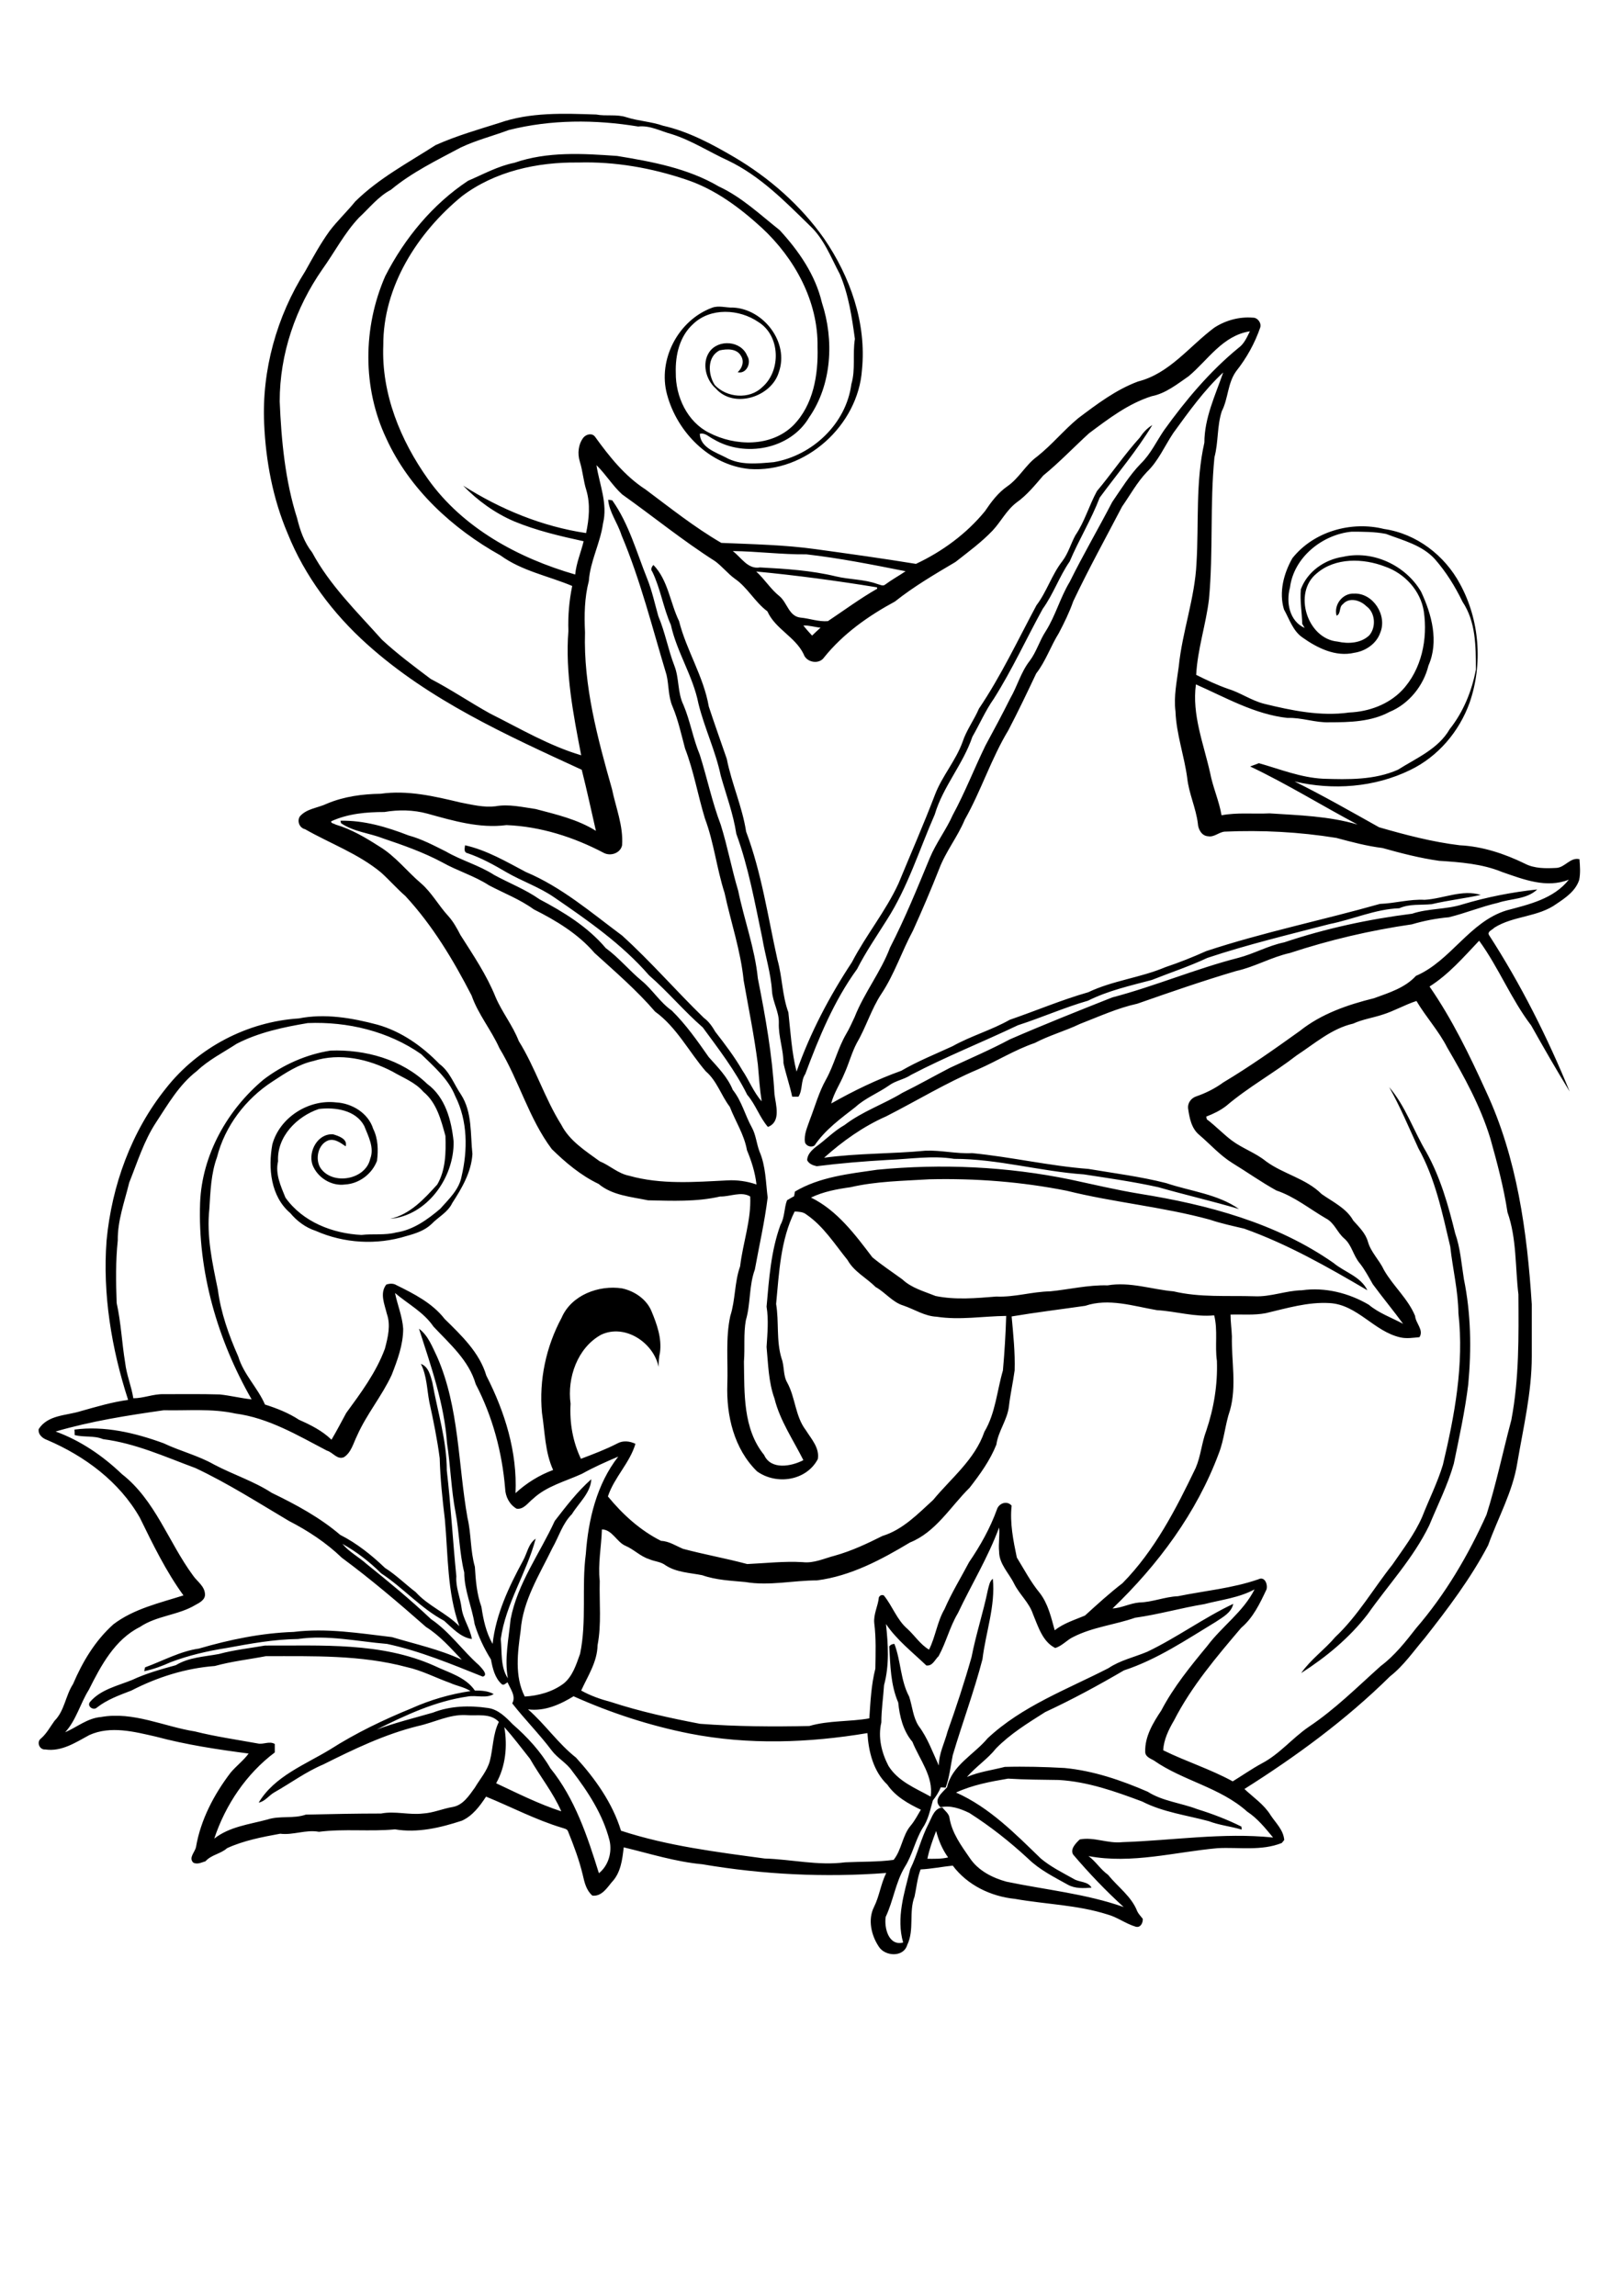 <?xml version="1.0" encoding="utf-8"?>
<!-- Generator: Adobe Illustrator 21.0.2, SVG Export Plug-In . SVG Version: 6.00 Build 0)  -->
<svg version="1.2" baseProfile="tiny" id="Layer_1" xmlns="http://www.w3.org/2000/svg" xmlns:xlink="http://www.w3.org/1999/xlink"
	 x="0px" y="0px" viewBox="0 0 595 842" overflow="scroll" xml:space="preserve">
<g>
	<path d="M420.8,605.8c10.9-5.2,20.8-12.5,31.6-17.6c-0.7,3.3-3.9,4.9-6.4,6.6c-10.9,6.6-21.5,13.8-33.7,17.8
		c-9.4,5.5-19,10.7-28.9,15.3c-6.3,4-12.7,7.9-18,13.3c-3.1,3.9-7.4,6.7-10.7,10.5c4.4-1.9,9.2-2.5,13.9-3.7
		c7.3-0.2,14.6,0,21.9,0.4c10.6,1,20.8,4.5,30.5,8.7c5.5,3.5,12.2,4.1,18.2,6.4c5.5,1.7,11,3.8,16.2,6.4c0,0.3,0.1,0.8,0.1,1.1
		c-4-1.2-8.2-1.6-12.1-3.1c-8.2-2.2-16.8-3.3-24.4-7.2c-9.9-3.7-20-7.3-30.6-7.9c-6.2-0.1-12.4-0.1-18.6-0.5
		c-6.5,1.1-13,2.3-19.1,5.1c12.2,5.4,21.7,15.1,31.1,24.2c3.7,3.1,8,5.2,12.1,7.5c2.1,1.3,5.2,0.8,6.5,3.2c-2.9,0.2-6,0.4-8.7-1.1
		c-5-2.8-10.3-5.4-14.5-9.5c-6.7-6.2-13.9-11.9-21.6-16.8c-3.3-1.6-6.9-2.9-10.6-2.1c-2.9-2.7,0.6-5.3,2.4-7.3
		c1.8-8.1,9.9-12,14.9-18c12.6-11.8,29.1-17.9,44.3-25.7C410.9,608.9,416,607.8,420.8,605.8 M154.4,500.2c2.8,1,3.5,4.3,4.2,6.8
		c1.9,10.7,5.3,21.3,5.3,32.3c1.5,12.9,2.2,25.9,3.5,38.8c-0.3,4,1.4,7.6,1.9,11.5c0.5,4.1,3.1,7.4,3.8,11.5
		c-4.2-0.6-7.1-4-10.2-6.7c-8.6-4.6-15-12.1-23.1-17.4c-4.2-4.2-9-7.9-14.2-10.8c2.5,3,6,4.8,8.9,7.4c8.1,6.5,16.1,13.1,23.6,20.2
		c6.8,4.6,11.5,11.5,17.6,16.9c0.9,1,3.6,3.6,1.4,4.2c-11.5-4.6-23-9.4-35.1-12c-10.9-0.9-21.8-3.4-32.7-1.8
		c-8.8,0.1-17.5,1.7-26.2,3.3c-7,1.1-13.9,2.7-20.5,5.2c-3.1,1.4-6.3,2.6-9.7,3.3c0.1-0.3,0.2-1,0.3-1.4c6.6-2.4,12.8-5.9,19.8-6.9
		c11.3-3.3,22.9-5.7,34.7-6.1c12.1-1.5,24.2,0.5,36.1,1.9c8.6,2.6,17.5,4.5,25.6,8.3c-4.1-4.3-8-8.8-13.1-12
		c-10-8.8-20.2-17.5-30.9-25.4c-5.7-5.5-12.4-9.9-19.4-13.5c-11.3-6.7-22.4-13.8-34.3-19.4c-11.1-4.1-22-9.1-33.9-10.6
		c-3.3-1.4-7-0.6-10.4-1.5c0-0.5,0-1.5-0.1-2c11-1.5,22.3,1.2,32.7,5c6.1,2.9,12.7,4.5,18.5,7.8c7,3.7,14.6,6.1,21.2,10.4
		c8.9,4.3,17.6,9,25.1,15.4c6.1,3.1,11.5,7.4,16.4,12.1c4.1,2.6,7.5,6,11.3,8.9c4.6,5.1,11.2,7.6,16,12.5c-4.5-12.5-4.1-26-5.3-39.1
		c-0.9-7.5-1.7-15-1.9-22.5c-0.9-6.9-2.3-13.8-3.8-20.6C156.6,509.5,156.6,504.6,154.4,500.2 M509.6,398.7c6,7,8.9,15.9,13.6,23.8
		c5.2,9.3,8.1,19.6,10.6,29.8c1.9,5.4,2.3,11.2,3.2,16.8c2.6,12.7,2.8,25.7,1.6,38.6c-1.2,9.8-3.3,19.4-5.3,29.1
		c-2.2,7.8-5.9,15.1-9,22.6c-5.8,12-15,21.8-22.6,32.6c-6.7,8.7-15.2,15.7-24.4,21.6c3.5-5,8.6-8.6,12.5-13.2
		c8.3-7.8,14-17.8,21-26.6c3.9-5.7,8.1-11.1,10.9-17.5c2.5-6.4,5.6-12.5,7.6-19.1c4.3-18.1,7.8-36.8,5.7-55.5
		c-0.1-8.3-2.1-16.3-3-24.5c-2.9-12.3-5.5-25-11.7-36.1C516.9,413.7,513.7,406,509.6,398.7 M536.4,331.7c9-2.7,18.2-4.5,27.5-5.5
		c-3.9,3.7-9.7,3.3-14.4,4.9c-6.1,1.4-11.9,3.8-18,5.3c-4.6,0.4-9.2,1.3-13.6,2.6c-15.2,2.2-30.1,5.7-44.7,10.5
		c-6.8,1.5-12.9,5.1-19.7,6.6c-12.2,3.6-24.3,7.8-36.3,12c-7.3,1.6-14,4.7-21,7.4c-5.4,2.6-11.3,4.2-16.6,7
		c-7.3,2.5-13.8,6.6-20.9,9.7c-11.6,4.9-22.4,11.5-33.6,17.2c-8.4,3.7-16,9.1-22.8,15.2c12.4-1.7,24.9-1.4,37.3-2.6
		c5.7-0.2,11.3,1.2,17,0.9c14.3,1.4,28.4,4.7,42.7,5.8c9.5,1.6,19.1,2.8,28.5,5.2c8.9,3,18.9,4,26.7,9.5c-9.8-2.9-19.8-5.2-29.6-8
		c-9-2-18.2-3.3-27.3-4.7c-16-1.1-31.6-5.7-47.6-5.7c-8.1-1.3-16.3,0.1-24.4,0.4c-8.7,0.5-17.3,1.2-26,2.3c-1.4-0.3-2.9-0.9-3.5-2.2
		c0-2.1,1.7-3.7,3.2-4.9c3.6-2.6,6.6-5.8,10.5-8c6.5-5,14.3-7.6,21.2-11.8c5.9-2.9,11.7-6.2,17.5-9.2c7.3-3.4,14.8-6.6,21.9-10.4
		c12.4-5.4,25-10.4,37.6-15.4c15.6-4.1,30.6-10.5,46.2-14.5c5.8-1.5,11-4.5,16.9-5.7c15.2-5.1,31-8.5,46.9-10.5
		C524,333.1,530.4,333.6,536.4,331.7 M223.1,183.3c0.4,0,1.1,0.1,1.5,0.2c6.1,8.6,8.9,19,12.8,28.7c1.8,4.5,2.8,9.2,4.1,13.8
		c2.5,5.9,3.6,12.3,5.9,18.2c1.8,4.6,1.1,9.8,3.3,14.3c2.5,5.9,3.5,12.3,6,18.3c2.7,8.5,4.5,17.3,7.7,25.7c2.5,8,4,16.2,6.4,24.2
		c2.2,10.7,6.1,21.1,7.2,32.1c2.8,14.1,5.3,28.2,6.1,42.5c0.5,4,2.5,10.1-2.4,12c-3.1-3.6-4.5-8.2-7.6-11.8
		c-4.4-8.9-10.5-16.8-16.3-24.7c-6.9-6-12.8-13.1-19.7-19.1c-9.9-11.4-22.4-20.1-34.8-28.6c-5.5-3.8-11.8-5.9-17.5-9.2
		c-4.6-2.7-9.3-5.3-14.3-7c-1.5-0.3-1-1.9-0.9-2.9c8,1.8,15.1,6,22.3,9.8c13.1,5.5,24,14.9,35.3,23.3c10.5,9.5,19.8,20.3,30,30.2
		c1.8,1.3,3.1,3.2,4.2,5.1c3.5,4.5,7,9.1,9.9,14.1c2.5,3.7,4.1,8,7.1,11.4c-0.7-4.5-1-9.1-1.4-13.6c-1.3-10.3-3.4-20.5-5.2-30.7
		c-1.1-11-4.7-21.4-7-32.1c-2.9-9-3.9-18.5-7.2-27.3c-2.6-8.5-4.1-17.4-7.3-25.7c-1.4-5.2-2.5-10.4-4.6-15.4
		c-1.6-3.7-1.3-7.8-2.2-11.6c-5.2-17.2-9.5-34.6-16.5-51.2C226.5,191.6,223.5,187.9,223.1,183.3 M418.1,160.5
		c1.2-1.8,2.7-3.5,4.6-4.6c-5.7,9.4-12.8,17.8-19.3,26.6c-3.1,8.1-7.6,15.4-11,23.4c-3.8,5.5-6,12-9.9,17.4
		c-6,10.9-11.2,22.3-17.9,32.9c-3.1,4.4-5.2,9.3-7.9,14c-3.4,10.1-10.8,18.3-13.8,28.5c-5.7,13-9.9,26.7-17.6,38.7
		c-3.7,5.9-7.7,11.7-10.9,18c-8.5,11.7-14,25.1-19,38.5c-1.7,2.5-0.9,5.8-2.5,8.3c-0.8,0-1.6,0-2.3,0c-0.9-4.2-2.3-8.2-3.2-12.3
		c0-5-1.9-9.8-1.7-14.8c0.1-4-2.2-7.5-2.5-11.5c-0.4-6.7-2.5-13.1-3.6-19.7c-2.7-12.8-5-25.8-9.5-38.1c-1.1-7.3-3.7-14.2-5.7-21.3
		c-1.9-9.1-6-17.5-8.2-26.5c-2-10.1-7.9-18.8-10.1-28.8c-2.8-6.3-3.8-13.3-6.8-19.5c-0.7-0.8-0.3-1.8,0.4-2.5
		c5.4,5.6,6.1,13.8,9.4,20.6c2.7,10.7,9,20.3,10.9,31.3c2.1,6.4,4.4,12.8,6.6,19.2c1.8,9.1,5.7,17.6,7.1,26.7
		c5.7,15.2,8,31.3,11.5,47c1.8,6.4,1.7,13,4,19.3c0.8,7.2,1.2,14.6,3,21.7c5-14.2,12-27.5,20.3-40.1c5.2-10,12.4-18.7,17.1-28.9
		c4.5-10.9,9.2-21.6,13.4-32.6c2.6-6.8,7.6-12.4,10.1-19.3c1.4-4.3,4.2-8,6-12.2c8.1-12,14.3-25.2,21.1-37.9
		c3.8-5,5.6-11.2,9.5-16.2c2.2-2.9,3.1-6.4,4.8-9.5c3.4-5,5-10.9,7.9-16.2C407.7,173.8,412.4,166.8,418.1,160.5 M340.2,681.7
		c2.5,0,5.1,0.1,7.6-0.5c-2.1-2.9-3.5-6.2-4.4-9.7C342.1,674.9,340.9,678.2,340.2,681.7 M185,633.4c1.2,6.9,0.5,14.4-3,20.6
		c7.9,3.7,15.6,7.6,23.9,10.3c-3-6.9-7.8-12.8-11.5-19.3C191.3,641.1,188.3,637.1,185,633.4 M193.7,626.9c6.3,5.5,11,12.5,17.6,17.7
		c7.1,7.8,13.4,16.7,16.5,26.8c17.1,5.6,35,7.8,52.7,10.2c9.9,0.3,19.6,2.7,29.5,1.4c5.9-0.3,11.9-0.1,17.8-0.9
		c3-3.7,3.2-9,6.3-12.6c1.5-1.8,2.5-3.8,3.7-5.8c-4.6-2.2-9.3-4.8-12.3-9.2c-5.1-4.8-6.9-12.1-7.3-18.9c-21.5,3.6-43.6,4.4-65.1,0.2
		c-14.7-2.9-29.1-7.6-42.7-13.7C205.5,625.1,199.8,627.7,193.7,626.9 M351.4,591.6c-3,5-4.3,10.7-7.1,15.8c-1.4,1.3-2.2,3.7-4.5,3.4
		c-5.1-4.9-10.8-9.3-14.8-15.2c0.8,7.4,1.3,15.1-0.7,22.4c-0.3,4.6-1,9.1-1,13.7c-1.3,5.4,0.1,11.1,2.6,15.9
		c3.5,5.7,9.9,8.2,15.5,11.3c1.1-7.4-4.1-13.6-6.7-20.1c-3.4-4-4.7-9.3-5.2-14.4c-2.8-6.5-2.9-13.6-3.3-20.6
		c0.5-0.6,1.1-0.9,1.9-0.9c2.4,6.3,2.2,13.3,5.4,19.3c1.2,3.6,1.4,7.6,3.5,10.8c3.3,4.4,5.1,9.6,7.4,14.5c0-4.4,2.1-8.3,3.2-12.5
		c3.2-9,6.2-18.1,8.8-27.3c1.6-8.3,4.3-16.4,6-24.7c0.4-1.4,0.6-3.1,1.8-4c1,10-2.6,19.6-3.8,29.5c-3.1,11.9-7.4,23.4-10.9,35.2
		c-0.8,3.9-1.2,8.1-2.6,11.9c-0.5,0-1.4-0.1-1.8-0.1c-0.7,1.7-1.7,3.3-2.9,4.8c-1,3.5-1.7,7.2-3.8,10.2c-2.7,4.5-3.7,9.8-6.5,14.2
		c-3.4,5.7-4.2,12.4-7,18.3c-0.6,3.9,1,10.8,6.4,9.4c-2.6-9,0.4-18.1,2.6-26.9c2.7-5.5,4-11.5,6.9-17c1.1-2.2,2-5.4,4.9-5.6
		c0.9,1.2,2.4,2.2,2.6,3.8c0.9,5.6,4.4,10.3,7.5,14.8c3.1,4.6,8.3,7.2,13.4,8.6c14.4,3,29.1,4.4,43,9.3c-6.6-6-12.7-12.4-18.5-19.2
		c-1.3-2,1-4.3,2.4-5.6c5.2-1,10.3,1.6,15.6,1c18.4-0.6,36.9-3.6,55.3-1.7c-2.9-3.5-5.7-7-9.5-9.5c-9.9-8.9-23.6-11.3-34.3-18.8
		c-1.3-0.7-3.1-1.4-3.1-3.1c-0.2-5.6,2.9-10.7,5.9-15.2c4.5-8.6,10.7-16.2,16.9-23.7c5.4-7.2,13.2-12.5,17.3-20.7
		c-5.7,3.1-12.2,3.8-18.4,5.4c-8.5,1.4-16.8,3.8-25.4,5c-7.5,2.6-15.5,3.4-22.6,7c-2.4,1.1-4.1,3.3-6.7,4.1c-4.7-2.3-6.3-8-8.2-12.5
		c-1.4-4.2-4.9-7.1-6.9-11.1c-1.9-3.9-5.5-7.2-5.5-11.8c-0.3-2.9,0.3-5.9,0-8.8C362.4,571.3,356.3,581.2,351.4,591.6 M398.1,478.9
		c-9,1.3-18.1,2.4-27,3.9c0.6,6.6,1.3,13.2,1.1,19.8c-0.6,4.4-1.6,8.8-2.1,13.2c-0.6,5-3.9,9-4.6,14c-2.3,5.8-6,10.9-9.8,15.8
		c-7,6.9-12.4,16.3-21.9,20.1c-10.5,6.3-21.7,12.3-34.1,13.9c-8.8,0-17.5,2.1-26.3,0.6c-5.3-0.5-10.7-0.7-15.8-2.5
		c-4.5-0.9-9.4-1-13.4-3.6c-1.8-1.4-4.1-1.4-6.1-2.3c-3.2-1-5.6-3.6-8.7-4.9c-3.2-1.4-4.8-5.9-8.6-6c-0.2,6.3-1.5,12.6-0.8,18.9
		c-0.2,7.9,0.7,15.8-0.8,23.6c-0.1,6.1-3.6,11.3-6,16.6c3.4,1.9,7.1,3.2,10.9,4.2c10.7,3.5,21.7,5.9,32.7,8
		c13.3,1,26.7,1.1,40.1,0.8c7.2-2.1,14.7-1.5,22-2.8c0.4-6.1,0.7-12.3,2.2-18.2c0.1-5.6,0.3-11.2-0.4-16.8c-0.3-3.3,1.4-6.2,1.7-9.4
		c0.4-0.7,1-1,1.8-0.7c3.2,3.9,4.8,9,8.7,12.3c2.7,2.5,4.7,5.7,7.9,7.6c2.4-4.8,3-10.3,5.7-14.9c2.6-6,6-11.5,9-17.2
		c4.1-6,7.7-12.4,10.2-19.3c0.7-2.3,3.7-3.4,5.4-1.4c-0.7,6.3,0.6,12.8,1.9,19c2.7,4.4,5.1,9,8.4,13c3.1,4,4.2,9,5.5,13.7
		c3.3-2.6,7.3-3.8,11.1-5.4c4.5-4.1,9-8.2,13.8-11.9c11.8-12,19.6-27.2,26.8-42.2c1.9-4.4,2.2-9.2,3.9-13.7
		c2.8-8.3,4.2-16.9,3.9-25.6c-0.8-5.5,0.4-11.2-1-16.7c-7.1,0.7-14-1.5-21-1.9C415.7,479,406.7,476,398.1,478.9 M144.9,474.2
		c0.9,4.4,2.7,8.6,3,13.1c0,5.9-2.1,11.5-4.2,16.9c-3.6,7.8-9.2,14.4-12.7,22.3c-1.4,2.8-2.1,6.1-4.8,7.9c-2.5,1.1-4.1-1.8-6.3-2.4
		c-10.7-5.6-21.4-12-33.6-13.6c-8.6-1.9-17.5-1-26.2-1.2c-13.4,1.9-26.7,4-39.7,7.8c9.1,3.3,17.3,8.9,24.3,15.6
		c12.3,9.6,17.1,25,26.1,37.2c1.5,2.2,4.3,3.9,4.4,6.9c0.1,2-2,3.1-3.5,3.9c-6.3,3.8-14.2,3.9-20.4,8.1c-9.2,4.6-14.3,14.2-18.7,23
		c-3.2,5.1-4.6,11.1-8.7,15.6c4.4-1.9,8.2-5.2,13.2-5.6c11.8-2.1,23,3.5,34.4,5.3c7.6,1.9,15.3,3,23,4.4c2.1,0.5,4.3-1,6.3,0.2
		c0,1,0,2.1,0,3.1c-10.4,7.8-18.1,19.2-22.2,31.6c5.6-4.4,12.8-5.2,19.5-7c4.6-1.5,9.5-0.2,14.1-1.8c9.2-0.2,18.4-0.4,27.6-0.4
		c5.1-1,10.2,0.6,15.3,0c3.8-0.2,7.3-1.8,11-2.4c3.8-0.7,6-4.2,8.1-7.1c1.9-3.2,4.5-6.1,5.5-9.8c1.2-4.7,1.1-9.9,3.3-14.3
		c-3.2-3.4-8-2.1-12.1-2.5c-6.1-0.3-11.6,2.7-17.5,4c-12.2,3-23.6,8.5-34.8,14.1c-6.4,2.7-11.9,6.8-17.9,10.2
		c-2,1.1-3.5,3.4-5.8,3.8c5.8-9.7,17-13.9,26.2-19.5c9.4-6,19.6-10.9,29.9-15.1c6.9-3.1,14.2-5.2,21.6-6.3c-2.3-1.5-5.1-1.9-7.5-3
		c-5.3-1.9-10.4-4.6-15.9-5.8c-16.8-4.5-34.4-4-51.7-4c-6.2,1.2-12.6,1.9-18.7,3.6c-10.7,0.8-21.1,4.1-30.6,9
		c-4.4,1.7-8.9,3.3-12.6,6.2c-1.3,1.3-3.8-0.4-2.6-2c3.9-4.6,10.1-5.9,15.5-8.1c5.1-2.4,10.6-3.9,16-5.4c4.8-2.9,10.4-3.1,15.8-4.1
		c5.5-1.5,11.2-2.1,16.9-3.1c20.8,0.1,42.6-1.3,62.1,7.4c5.2,2.5,11.5,4.1,14.9,9.1c2.4,0,4.8,0.1,6.9,1.3c-2.8,1.7-6.4,0.3-9.6,0.9
		c-11.8,1.7-22.7,6.8-33.3,12.1c6.7-2.5,13.7-4.2,20.6-6.2c6.4-2.5,13.4-2.7,20.2-1.7c3.7,0.5,6.5,3.3,9,5.9
		c5.4,4.7,10.3,10,13.9,16.2c9,11.1,13.6,25,17.8,38.5c3.5-2.8,4.9-7.7,3.9-12c-2.4-9.5-7.9-17.9-13.8-25.6c-2-2.9-5.3-4.6-7.4-7.4
		c-4.5-6-9.9-11.4-14.5-17.3c1.5-2.6-0.7-5.3-1.7-7.7c-0.7,0.3-1.3,1.2-2.1,0.7c-2.6-2.3-3.4-5.9-4-9.1c-2.5-4-4.6-8.4-6-13
		c-1-6.4-3.8-12.4-3.8-18.9c-1.8-7.3-1.8-14.8-3.2-22.1c-1.6-8.3-1.8-16.8-3.1-25.2c-1-14.5-5.9-28.4-10.3-42.1
		c3.4,2.5,4.9,6.7,6.7,10.4c8.1,18.6,7.6,39.3,11.1,59c1.4,5.9,1,12,2.7,17.9c0.3,5,0.7,10,2.4,14.7c0.7,4.7,1.7,9.4,4.1,13.6
		c1.2-10.9,6-21,11.2-30.6c1.5-2.7,1.9-6.1,4.6-8c-3.3,12.6-11,23.8-12.8,36.8c0.5,4.8-0.2,10.2,2.6,14.4c-1.3-7.2,0.3-14.4,1-21.6
		c2.5-13.2,10.7-24.1,16.2-36.1c4.1-5.3,8.3-10.8,13.4-15.3c-0.2,5-4.6,8.7-7.1,12.8c-3.5,3.5-4.8,8.3-7.2,12.5
		c-4.7,9.7-10.8,19.2-11.6,30.2c-1.1,8-2.3,16.7,1.5,24.2c5-0.3,10.2-1.7,14.3-4.8c3.3-2.7,4.6-7,6-10.9c2.5-12,0.5-24.5,2.1-36.6
		c0.9-12.6,4-25.6,11.9-35.7c-4.5,1.9-9,3.9-13.3,6.3c-6.1,2.8-13,4.5-18,9.2c-1.8,1.4-3.4,4-6,3.6c-2.6-1.5-4.1-4.4-4.2-7.4
		c-1.1-13.3-4.6-26.4-10.8-38.3c-2.5-8.7-9.5-14.7-15.5-21.1C155.4,481.2,149.6,478.2,144.9,474.2 M507.2,372.1
		c-3.6,1.2-7.3,1.7-10.8,3.3c-7.9,1.8-14.1,7.3-20.8,11.7c-8.4,6.5-17.7,11.6-25.8,18.5c-2.2,1.7-4.7,2.9-7.3,3.9
		c0,0.2,0.1,0.7,0.2,1c3.2,2.4,6,5.4,9.2,7.8c3.9,2.9,8.7,4.5,12.5,7.6c6.4,4.7,14.7,6.3,20.4,12c4.1,2.9,9.1,5.2,11.6,9.7
		c2.1,2.4,4.5,4.6,5.4,7.8c1.1,3.9,4.2,6.7,5.9,10.4c3.4,5.9,8.8,10.5,11.4,16.8c0.2,2.7,3.3,5.2,1.6,7.8c-2.3,0.2-4.6,0.6-6.9,0.1
		c-9.7-2.1-15.8-12-26-12.6c-8-0.5-15.8,1.9-23.5,3.7c-4.2,0.8-8.6,0.4-12.9,0.5c0,2.7,0.4,5.3,0.5,8c-0.2,9,1.8,18.2-0.7,27.1
		c-1.8,5.2-2.1,10.7-4.1,15.8c-8.1,21.8-22.3,40.9-39,56.9c3.4-0.2,6.4-1.9,9.8-2.2c4.8-0.1,9.4-2.1,14.2-2.3c9.8-2,20-2.9,29.5-6.2
		c2.4-1.2,3.5,1.9,3,3.7c-2.4,5.1-4.9,10.4-9.3,14.1c-9,10.6-18.2,21.4-24.6,33.9c-2,3.4-3.8,7.1-4,11c8.3,4.1,17.3,6.9,25.5,11.4
		c3.6-2.2,7-4.6,10.7-6.6c6.5-3.4,11.2-9.3,17.2-13.4c9.6-6.4,17.8-14.6,26.4-22.3c5.1-3.8,9.1-8.9,13-13.9
		c10.7-12.4,19.1-26.7,25.8-41.6c3.6-11.4,6-23.1,9.1-34.7c2.9-15.2,2.7-30.7,2.6-46.1c-1.2-10-0.6-20.5-4-30.1
		c-1.4-9.2-3.8-18.2-6.3-27.1c-3.6-11.8-9.6-22.7-15.8-33.3c-3.1-6.1-7.8-11.2-11.3-17.1C515.3,368.5,511.4,370.8,507.2,372.1
		 M294.7,229.4c1,1.3,2.1,2.5,3.2,3.7c1-1,2-1.9,3.1-2.9C298.9,230,296.8,229.3,294.7,229.4 M277.4,209.6c3.1,2.8,5.3,6.5,8.6,9.1
		c2.8,2.4,3.4,7.3,7.6,7.8c3.4,0.3,6.7,1.6,10.1,1.3c6-4,11.8-8.3,18.1-11.9c0-0.1-0.1-0.3-0.1-0.5C307,213,292.2,211,277.4,209.6
		 M268.8,202.1c3.1,2.3,5.5,6.8,10,6c9.4,0.5,18.8,1.1,27.9,3.3c5,1.2,10.3,1,15.2,2.8c0.9,0.2,2,0.9,2.8,0.2c2.4-1.8,5-3.2,7.5-4.9
		c-12.1-2.4-24.1-4.8-36.4-6.2C286.8,203.4,277.8,202.2,268.8,202.1 M473.2,215.5c-1.5,5.4-0.2,12.3,5.4,14.8
		c-0.3-0.5-0.6-1-0.9-1.5c-0.1-4.2-0.9-8.5-0.5-12.7c2.4-6.5,8.7-10.9,15.5-11.9c11-2.5,23,3.2,28.6,12.8c3.9,8.3,6.6,18.3,2.7,27.1
		c-1.8,7.4-7.2,14.1-14.3,17c-6.7,3.6-14.5,3.8-22,3.8c-5.2,0.2-10.2-1.8-15.4-1.6c-12-1.3-22.7-7.5-33.6-12.3
		c-1.5,11.1,2.8,21.7,5.2,32.4c1,5.3,3.3,10.3,4.2,15.6c5.8-1.1,11.8-0.4,17.6-0.7c10.8,0.7,21.8,1,32.3,4.1
		c-13.2-7-25.9-14.9-39.4-21.3c1.1-0.4,2.2-0.8,3.2-1.2c7.8,2.2,15.4,5.3,23.6,5.7c9.2,0.3,18.8,0.5,27.4-3.3
		c6.8-4.3,14.8-7.6,19-14.9c5-6.3,8.1-13.9,9.6-21.8c0-8.5,0-17.6-4.9-24.9c-2.7-5.6-6-10.9-10.1-15.6c-4.7-5.2-11.7-6.9-18-9.3
		c-4.1-0.8-8.4-0.8-12.6-0.8C485.2,196,474.6,204.3,473.2,215.5 M436,138c-4.2,2.9-8.4,6.3-13.5,7.3c-8.6,2.7-15.9,8.3-23,13.6
		c-5.6,5.1-10.9,10.7-16.8,15.5c-3,3.5-6,7.2-9.8,9.9c-3.7,2.8-5.7,7-8.8,10.3c-4.1,4.3-8.9,7.8-13.6,11.5
		c-7.6,4.5-15.3,9-22.2,14.5c-9.8,5.3-19,11.8-26,20.5c-1.8,2.7-6.5,1.9-7.5-1.2c-3.1-6.4-10.4-9.2-13.3-15.7
		c-4.6-3.4-7.3-8.8-12-12c-2.6-1.9-4.6-4.5-7.2-6.4c-11.8-7.5-22.7-16.4-34.1-24.5c-3.5-3.2-6-7.4-9.4-10.7
		c1.1,7.1,4.2,14.1,2.4,21.4c-1,7.2-4.7,13.8-5.2,21.1c-1.6,6.1-1.7,12.5-1.4,18.8c-0.6,19.6,4.6,38.8,9.9,57.5
		c1.4,6.8,4.2,13.5,3.7,20.6c-0.6,2.9-4.2,4.1-6.7,2.8c-11-5.8-23.2-9.7-35.7-10.2c-9.9,1.3-19.6-1.6-29-4.2
		c-5.1-1.4-10.6-1.5-15.8-0.6c-6.6,0-13.4,0.6-19.5,3.4c-0.2,0.8,1.1,0.8,1.6,1.2c5.8,1.7,11,4.8,16,8c6,3.6,10.2,9.2,15.4,13.6
		c3.9,3.4,6.4,8.1,9.9,11.9c1.9,2.1,3.2,4.5,4.5,7c4.7,7.4,9.6,14.6,12.9,22.8c2.4,5.6,6.3,10.4,8.5,16.1c6.1,9.8,9.5,21,15.6,30.7
		c3,5.9,8.9,9.6,14.1,13.4c3.7,1.5,6.7,4.5,10.8,5.3c11.7,3.3,24,2.3,36,1.7c3.6-0.2,7.2,0.3,10.7,1.5c-0.5-4.4-1.8-8.5-3.5-12.6
		c-1-5.7-4.2-10.5-6.3-15.9c-3.2-4.2-4.7-9.5-8.8-13c-6.2-7.2-10.7-16.2-18.6-21.9c-6.7-7.8-14.6-14.6-22.2-21.5
		c-6-7-14.1-11.9-22.3-16c-5.1-3.7-10.9-5.9-16.4-8.8c-5.4-3.5-11.6-5.3-17.1-8.4c-6.9-3.7-14.3-6.3-21.7-8.8
		c-5.1-2-10.8-2.4-15.5-5.6l-0.2-0.9c8.6-0.2,17,2.3,25,5.4c4.8,1.3,9.3,3.7,13.7,5.9c5.7,3.3,12.1,5,17.7,8.6
		c5.5,3,11.5,5.3,16.6,8.9c8.9,4.7,17.7,10.1,24.3,17.9c4.8,3.5,8.6,8.2,13.2,12c4,3.3,6.7,7.9,11,10.9c5.2,5.1,9.4,11.1,13.6,17.1
		c3.3,3.7,6.9,7.3,8.8,12c3.3,4.1,4.5,9.3,7,13.8c1.5,2.7,1.7,5.9,2.8,8.8c2.3,5.3,2.3,11.3,3,16.9c-1.1,8.9-3.1,17.6-4.7,26.4
		c-2.2,6-1.5,12.5-3.3,18.6c-0.9,5-0.3,10.1-0.7,15.2c0.2,11.6-0.4,24.6,7.4,34.2c2.5,5.6,10,4.2,14.4,1.9
		c-3.7-7.4-8.6-14.5-10.6-22.6c-2.2-6.1-2.3-12.6-2.9-18.9c0.3-4.9,0.8-9.9,0-14.8c0.9-10.1,1.6-20.4,5.1-30c1.6-2.8,1.3-6.1,2.4-9
		c0.8-0.5,1.7-1,2.6-1.5c0.1-0.6,0.2-1.1,0.3-1.7c9.1-5.4,19.8-6.5,30.1-8c23.7-2.3,47.7-1.2,71,3.6c8.4,1.8,16.8,3.8,25.3,5.2
		c25,4,50.2,10.7,71.2,25.4c4.1,3.4,9.9,4.9,12.4,10c-14.5-8.5-29.2-16.9-45.2-22.6c-4.2-1-8.5-1.9-12.6-3.3
		c-17.2-4.7-35.2-6.3-52.5-10.6c-16.6-3.3-33.5-4.6-50.4-4.2c-9.7,0.6-19.4,0.7-28.9,2.9c-5,0.7-9.9,1.6-14.5,3.8
		c9.6,4.7,16.2,13.6,22.5,21.9c3.5,2.9,7.3,5.4,11,8.1c3.4,3.2,8,4.4,12.2,6.1c7.3,1.5,14.9,0.8,22.3,0.2c6.7,0.3,13.1-1.8,19.7-1.9
		c7-0.7,14-2.4,21.1-2.2c8.2-1.4,16.2,1.5,24.2,2.2c9.7,2.3,19.7,1.5,29.6,1.8c6,0.3,11.6-2.1,17.5-2.2c8.4-1.2,17.2,1,24.5,5.3
		c3.7,3.1,8.3,4.7,12.6,7c-3.6-4.9-7.5-9.6-11.1-14.5c-1.5-2.6-2.9-5.3-4.8-7.7c-2.4-2.8-2.9-6.7-5.7-9.1c-2.6-2.2-3.6-5.8-6.8-7.4
		c-6-3.5-11.5-8-18.1-10.2c-5.6-3.1-10.8-6.8-16.2-10.1c-4.5-2.8-8.1-6.9-12.1-10.3c-2.9-2.4-3.6-6.3-4.1-9.9
		c-0.1-1.9,1.2-3.6,3-4.2c3.5-1.2,6.9-2.9,9.9-5.1c9.7-5.8,18.9-12.3,28.1-18.9c7.9-6.3,17.5-9.6,27.2-12c5.5-2,11.4-3.8,15.4-8.2
		c12.8-5.5,19.6-19.8,33.2-24c8.2-2.2,17.3-4.2,22.9-11.3c-8.2,3.3-16.7-0.1-24.5-2.8c-7.3-3-15.3-3.6-23.1-4.1
		c-7.1-1-14-2.8-20.8-4.7c-5.7-0.7-11.3-2.2-16.9-3.7c-13.6-2.2-27.3-2.9-41-2.3c-2.1,0.2-3.8,2.1-6,1.7c-2.4-0.1-3.7-2.6-3.8-4.7
		c-0.7-5.7-3.3-11-3.9-16.7c-1.1-8.2-4-16.1-4.3-24.4c-0.7-5.5,0.5-11,1.2-16.5c1.3-12.8,5.9-25,6.5-37.8
		c0.9-14.7-0.4-29.8,2.9-44.3c0-9,4-17.3,6.9-25.7c-7,6.5-12.7,14.5-18.3,22.2c-3.2,4.8-5.5,10.3-9.7,14.3
		c-3.6,3.8-6.1,8.4-9.1,12.7c-6,11.5-12.3,22.9-17.9,34.7c-1.4,4-3.3,7.9-5.3,11.7c-3,4.8-4.8,10.3-8.3,14.8
		c-3.3,7-6.6,13.9-10.2,20.8c-6.3,10.4-10,22.2-16,32.8c-2.6,6.3-7,11.7-9.4,18.1c-3,7.6-6.2,15.1-9.6,22.6
		c-4.1,7.6-6.8,16-11.6,23.2c-3.7,5.6-5.6,12.2-9,18c-1.9,3.6-2.9,7.6-4.6,11.3c-1.5,3.7-3.8,7-4.8,10.9c8.3-4.7,16.8-8.8,25.7-12
		c6-3.5,12.5-6.1,18.8-9c6.8-3.8,14.3-5.9,21-9.7c9.6-3.3,19-7.3,28.8-10.1c9-4.3,19.1-5.3,28.3-9.2c5.1-1.7,10.1-3.7,15-5.9
		c20.9-6.9,42.5-11.3,63.7-17.3c5.5-0.2,10.9-1.8,16.4-1.5c6.9-0.4,13.7-3.9,20.6-1.8c-5.9,1.3-12.1,2-18,3.4
		c-4,0.4-8.1-0.2-11.9,1.5c-8.8,0.3-17,4.1-25.6,5.8c-15,3.9-30.1,7.5-44.8,12.4c-6.6,3.1-13.6,5.4-20.4,8.1
		c-7.9,2.1-16,3.9-23.4,7.6c-8.7,2.5-17,6.2-25.7,9c-13,6.2-26.4,11.5-39.2,18.2c-2.5,1.7-5.7,2.1-8.1,3.9c-4,2.8-8.7,4.6-12.3,7.9
		c-5.4,4.2-11.1,8.3-15,14.1c-1.1,0.8-3,0.3-3.5-1.1c-0.5-2.9,0.9-5.7,1.8-8.4c1.9-4.9,3.3-10.1,5.9-14.7c3-5.4,4.3-11.4,7.4-16.7
		c1.2-2,2.1-4.1,3.1-6.2c3.5-8.9,9.6-16.5,13-25.5c5.5-10.7,10-21.8,14.6-32.9c2.3-5.5,6-10.3,8.4-15.7c4.5-8.3,7.9-17.1,12-25.5
		c3.1-5.7,6.2-11.5,9.1-17.3c2.6-4.5,3.9-9.6,7.1-13.7c2.5-3.3,3.6-7.4,5.9-10.9c3.6-5.7,5.3-12.3,8.8-18.1
		c4.9-9.9,10.5-19.5,15.6-29.3c3.3-4.8,6.4-9.9,10.5-14.1c3.6-3.5,5.7-8.1,8.5-12.2c7.9-11,16.8-21.6,27.3-30.2
		c2.1-1.5,3.1-3.9,4.2-6.1C448.4,123.1,443.1,132.1,436,138 M186.6,47.7c-5.9,2.2-11.9,3.7-17.6,6.4c-8.8,4.7-17.9,9.1-25.6,15.5
		c-4.7,2.5-7.9,6.7-11.7,10.2c-5.3,5.6-8.9,12.6-13.4,18.9c-9.9,14.2-15.7,31.1-15.7,48.5c0.6,14.4,2,29.1,6.4,42.9
		c1.1,4.5,2.6,8.8,5.5,12.5c6.5,12.1,16.5,21.8,25.6,32c5.6,5.2,11.8,9.8,17.9,14.4c7.5,3.9,14.4,8.6,21.8,12.7
		c11,5.5,21.6,11.8,33.4,15.3c-2.9-15-5.9-30.3-4.7-45.6c-0.2-5.6,0.3-11.1,1.4-16.5c-8.8-3.7-18.5-5.5-26.3-11.2
		c-17.6-9.8-33.4-24.3-41.9-42.9c-8.8-18.6-8.6-40.7-0.4-59.5c7.1-13.9,17.4-26.4,30.4-35c5.6-2.4,11-5.4,17-6.6
		c12.1-4.2,25.1-3.4,37.7-2.5c12.8,2.1,25.9,4.5,37.3,11.2c8.4,3.9,15.1,10.3,22.3,16c7,7.6,13.1,16.4,15.5,26.6
		c4.5,13.7,3.7,30-4.7,42.1c-6.9,11.7-23.6,14.8-35,8c-1.7-0.8-3.1-2.5-5.1-2c0.2,5,5.7,6.7,9.4,8.6c5.4,3.1,11.8,2.3,17.7,1.8
		c14.2-2.4,26.6-14.1,28.5-28.6c1.6-5.4,0.4-11.1,1.3-16.6c-1.1-8-2.3-16.2-5.5-23.7c-3.3-6.2-5.8-13-11.1-17.9
		c-9.1-8.9-18.2-18.2-29.9-23.8c-7-3.2-13.4-7.4-20.7-9.7c-4.1-1.1-8-3.3-12.3-2.8C218.3,43.8,202.1,43.8,186.6,47.7 M183.1,45.1
		c11.4-4,23.7-3.5,35.6-3.1c3.7,0.7,7.5-0.2,11.1,1c4.4,1.4,9.1,1.6,13.4,3.1c9.3,2.1,17.9,6.7,26.1,11.5
		c12.9,7.6,24.4,17.7,33,29.9c9.6,14,15.6,31,13.9,48.1c-1.4,20.4-20.7,37.9-41.3,36.4c-14.6-1.4-26.5-13.5-30.2-27.3
		c-3.5-12.8,4.1-27.2,16.4-31.8c2.5-1,5.2,0,7.8-0.1c11.1,0.5,20.7,12.7,16.8,23.7c-2.7,9.1-16.5,13.5-23.1,6
		c-3.7-3.2-5.2-9.3-2.4-13.4c3.3-4.8,11.7-4.2,13.9,1.4c1.7,2.5-0.3,6.8-3.5,6c1.7-1.5,2.5-4,1.2-6c-1.5-2.7-5.1-2.6-7.8-2
		c-4.7,2.3-4.3,8.9-1.8,12.7c4.4,4.7,12.7,5.4,17.4,0.8c7-6,6.7-18.9-1.4-23.9c-7-4.8-17.5-5.4-23.9,0.7c-5,4.5-6.6,11.4-6.4,17.9
		c-0.1,8.7,4.2,18,12.2,22c9.6,5,22.8,5.3,30.9-2.7c7.4-7.5,9.2-18.6,8.9-28.7c0.3-16.8-8.4-32.6-20.5-43.8
		c-8.1-7.4-17.1-14.1-27.6-17.6c-12.7-4.3-26.2-6.7-39.7-6.3c-15-0.2-30.6,3.2-42.7,12.4c-16.3,13.4-28.9,33.1-28.8,54.7
		c-0.7,17.7,6.3,34.8,16.4,49c12.8,18,33.2,29,54,35c0.4-4.2,2.1-8.1,3.1-12.2c-8.7-1.9-17.3-3.9-25.5-7.3c-7-3-13.4-7.6-18.7-13.1
		c13.7,8.7,29,15,45.1,17.4c1.1-5.2,1.6-10.6,0.1-15.7c-1.1-3.4-1.3-7-2.4-10.5c-0.9-2.9-0.6-6.3,1.3-8.8c1.1-1.3,3.2-1.8,4.3-0.3
		c5.2,7.2,10.9,14.4,18.5,19.3c9.1,6.8,18,13.9,27.8,19.6c11.5,0.5,23.1,0.7,34.6,2.3c12.3,1.7,24.6,3.4,36.8,5.4
		c9.6-4.5,18.5-11,25.3-19.3c2.3-3.4,4.8-6.8,8.3-9.2c4.3-3,6.7-7.9,10.9-10.9c5.4-4.3,9.7-9.6,15-14c6.9-5.2,13.9-10.5,22-13.5
		c11.5-2.9,18.8-12.9,27.9-19.7c4.1-2.7,9.2-4.1,14.1-3.7c1.8-0.1,3.3,1.9,2.8,3.6c-2,5.8-5,11.2-8.8,16c-3.2,4.4-2.9,10-5.3,14.7
		c-1.8,5.5-1.2,11.3-2.7,16.9c-1.7,17.3-0.4,34.7-2,52c-1.1,9.3-4.2,18.3-4.7,27.8c3.8,1.9,7.6,3.7,11.6,5.1
		c4.6,1.4,8.6,4.3,13.3,5.5c10.2,2.5,20.8,4.7,31.3,3.2c7.1-0.3,14.3-2.9,19.3-8.1c7.2-7.6,9.5-18.9,8-29c-1.2-7.6-7-13.9-14.2-16.4
		c-8-3.1-18.3-3.4-25.1,2.5c-8.8,7.1-3.5,24,7.7,25c3.9,0.9,8.6,0.6,11.6-2.3c2.6-3,2.2-8.4-1.1-10.7c-2.2-2.2-6.3-3.4-8.6-0.7
		c-1.5,1-0.6,3.5-2.3,4.2c-1.1-4,2.2-8.3,6.4-8.1c7-0.3,12.3,8,9.6,14.4c-1.4,4-5.4,6.7-9.5,7.3c-6.8,1.6-13.5-1.7-19-5.6
		c-3.5-2.4-4.8-6.7-6.8-10.3c-1.9-6.3-0.1-13.2,3.1-18.8c7.8-9.8,21.6-13.7,33.6-10.7c11.9,1.7,22.3,9.7,27.9,20.2
		c7.2,13.2,8.4,29.4,3.5,43.5c-3.8,10.6-11.6,19.8-21.8,24.7c-13.1,6.4-28.4,7.5-42.4,4.2c10.5,5.2,20.8,11.1,31,16.8
		c9.7,2.8,19.6,5.4,29.6,6.6c8.3,0.4,16.4,3.1,23.8,6.7c3.6,1.9,7.8,1.8,11.7,1.6c3.1-0.2,5.1-4,8.4-3.2c0.2,2.5,0.4,5.1-0.1,7.6
		c-1.3,4-4.9,6.5-8.2,8.7c-6.8,5-15.9,4.4-22.9,8.8c-0.7,0.8-2.7,1.4-2,2.7c11.7,18.1,21.4,37.4,29.6,57.4c-4.9-8-9.5-16-14.1-24.2
		c-7.4-9.7-11.9-21.2-19.1-31.1c-5.7,6-11.1,12.3-18.2,16.8c8.3,12,14.7,25.2,20.7,38.4c11.4,24.4,15.1,51.5,16.8,78.1
		c0,6.4,0,12.8,0,19.2c0,13.2-3.1,26-5.3,39c-1.7,10.7-7.1,20.1-10.7,30.2c-6.4,12.2-14.8,23.3-23.3,34.1c-4.1,4.8-7.7,10.1-12.7,14
		c-16.1,15.9-34.4,29.3-53.4,41.3c3.3,3.1,7.2,5.7,9.6,9.6c1.9,2.9,4.7,5.4,5,9.1c-0.2,0.3-0.7,0.8-0.9,1.1
		c-7.5,3-15.7,1.5-23.5,1.9c-15.7,1.4-31.6,5.9-47.4,2.9c2.7,2,4.4,4.9,7.2,6.9c3.6,4.5,8.6,7.9,10.7,13.4c0.5,1,1.3,1.8,2,2.7
		c0.1,1.5-0.8,3.4-2.6,2.9c-3.7-1.1-6.7-3.5-10.4-4.5c-11-3.5-22.6-3.7-33.9-5.7c-8.8-0.9-17.4-5-22.8-12.2
		c-3.9,0.4-7.8,1.2-11.8,1.4c-1.2,3.2-1.5,6.6-2.2,9.9c-2.2,5.8,0,12.2-2.7,17.8c-1.4,4.7-8.3,4.2-10.5,0.5c-2.7-4.1-4-9.8-1.7-14.4
		c2-4,2.5-8.5,4.5-12.5c-22.5,1.7-45.2,0.6-67.5-3.2c-9.8-0.9-19.2-3.9-28.8-6.2c-0.5,4.5-1.1,9.4-4.4,12.8
		c-1.8,2.2-3.8,5.3-7.1,4.9c-2.2-1.9-2.9-4.8-3.5-7.5c-1.3-5.5-3.3-10.8-5.4-16c-0.3-1-1.5-1.1-2.3-1.4c-9.6-2.9-18.5-7.6-27.8-11.4
		c-2.3,3.5-4.9,7-8.8,8.8c-7.9,2.6-16.3,4.6-24.6,3.2c-9.3,0.9-18.6-0.3-27.9,0.9c-4.8-0.9-9.4,1.3-14.2,0.7
		c-6.6,1.2-13.4,2.5-19.5,5.3c-2.3,2.1-5.8,2.4-7.9,4.8c-1.4,0.4-3,1.3-4.5,0.5c-1.8-1.8,0.6-3.8,1-5.7c1.7-10,6.6-19.3,12.7-27.3
		c2.1-2.5,4.7-4.4,6.6-7c-11.4-1.5-22.8-3.2-34-6.2c-7.9-1.8-16.6-4.1-24.4-0.6c-5,2.7-10.2,6.2-16.2,5.3c-2.1,0.2-3.3-2.7-1.6-4
		c2.1-1.8,3.4-4.3,5-6.5c3.7-3.7,4-9.2,6.8-13.5c3.5-8.2,8.1-15.9,14.8-21.9c7.5-5.7,16.9-7.8,25.7-10.6c-6.4-8.8-11.2-18.7-16-28.5
		c-7.5-13.2-20.2-22.6-34-28.5c-1.7-0.6-3.4-2-3.1-4c3.4-5.3,10.2-4.9,15.5-6.6c5.7-1.6,11.4-3.3,17.3-4.1
		c-6.1-18.8-9.4-38.8-7.9-58.5c1.9-20.1,9.1-40,21.8-55.8c11.7-14.9,29.8-24.4,48.7-25.6c9.6-1.9,19.5-0.2,28.9,2.3
		c8.8,2.5,16.4,7.9,22.7,14.4c3.8,2.8,5.3,7.4,7.9,11.2c4.2,6.5,3.4,14.5,4.2,21.8c-0.4,6.7-3.9,12.6-7.4,18
		c-1.6,3.4-5.1,5.1-7.6,7.7c-2.5,2.4-5.9,3.5-9.2,4.4c-10.9,3.4-22.9,2.7-33.3-1.9c-3.7-1.2-6.9-3.6-9.3-6.5
		c-7.2-6.1-8.2-16.5-6.6-25.2c2.7-9.9,13.3-16.6,23.4-15.4c5.8,0.3,11.8,3.9,13.6,9.7c1.8,3.6,1.9,7.8,1.4,11.7
		c-1.8,4.8-6.5,8.4-11.7,8.7c-5,0.7-10.2-2.5-12-7.3c-1.6-4.9,2-11.5,7.6-11.1c2,0.6,5.4,1.7,4.6,4.4c-1.8-1.2-3.9-2.9-6.3-2.2
		c-3.9,1.4-5,7-2.9,10.2c4.4,6.4,16.5,4.3,18.2-3.4c1.6-4.1-0.7-8.3-2.2-12.1c-3.1-5.8-10.6-6.9-16.6-6.2
		c-8.1,2.7-15.5,10.2-15,19.2c-1.1,4.6,1,9.1,2.7,13.3c6.3,8.9,17.3,13.2,27.9,13.7c4.2-0.5,8.5,0.2,12.7-0.9
		c6.2-0.9,11.5-4.7,16.2-8.7c3.1-3.5,6.9-7,7.8-11.8c2.3-9.7,2.3-20.4-2.3-29.5c-2.5-6.3-7.8-10.8-12.5-15.4
		c-12-8.4-27-12-41.6-11.4c-8.9,1.5-18,3.4-26.1,7.6c-4.9,3.2-10.3,5.9-14.6,10c-6.5,5-10.6,12.2-15,18.9c-4.4,6.7-6.8,14.5-9.8,22
		c-1.7,7-4.3,13.9-4.2,21.2c-0.8,7.6-0.7,15.3-0.4,23c1.6,7.2,1.9,14.6,3.1,21.8c0.5,4.5,2.3,8.6,3,13.1c3.8,0,7.3-1.6,11.1-1.5
		c6.9,0,13.7-0.1,20.6,0.1c3.9,0.4,7.8,1.4,11.7,1.8c-12.5-21.8-19.8-46.9-18.9-72.1c0.7-17.6,10-34.1,23.3-45.2
		c7.1-5.4,15.6-9.2,24.5-10.6c12.7-0.5,26.2,3.2,35.5,12.2c6.7,4.9,8.9,13.4,9.7,21.2c0.2,13.2-9.7,27.1-23.3,28.3
		c7.3-1.6,12.5-7.3,17.3-12.6c3.1-5.3,3.2-11.8,3-17.8c-1.6-5.8-3.2-12.2-8.1-16.2c-3-3.5-7.4-5.1-11.3-7.4c-8.8-4.6-19.3-7-29-3.9
		c-5.5,1.2-10.3,4.4-15,7.5c-9.9,6.4-17.5,16.4-20.4,27.8c-2.2,6-2.4,12.5-2.8,18.9c-1.1,10,1.1,19.9,3.1,29.6
		c1.1,8.5,4,16.7,7.5,24.6c2,6.6,7.1,11.4,9.8,17.6c4.4,1.4,8.7,3.1,12.5,5.6c4.3,1.9,8.5,4,11.9,7.3c1.9-3.2,3.6-6.5,5.4-9.8
		c5.4-7.4,11-14.9,14.2-23.6c1.1-4.2,2.2-8.6,0.7-12.8c-0.8-3.4-2.7-7.5-0.2-10.7c1.2-0.4,2.6-0.5,3.7,0.2
		c6.5,3.2,13.2,6.6,17.7,12.4c6.1,6,12.8,12.3,15.3,20.8c6.8,13.3,11.4,28,10.7,43.1c4-3.7,8.7-6.6,13.8-8.5c-3-6.6-3-13.9-4.1-21
		c-1.1-12,1.5-24.2,7.2-34.8c3.6-8.4,13.7-12.1,22.2-10.8c4.6,1,9,4,10.8,8.4c2,4.8,3.8,9.9,3.1,15.1c-0.4,1.7-0.5,3.5-0.5,5.3
		c-1.9-9-12.4-15.9-21.1-11.8c-8.7,4.8-12.5,15.8-11.2,25.3c-0.4,7,0.8,13.9,3.8,20.2c4.5-1.7,9-3.4,13.3-5.6
		c2.1-1.2,4.6-0.9,6.7,0.1c-2.1,7.1-7.8,12.3-10.1,19.3c5.4,6.6,11.9,12.5,19.5,16.3c2.9,0.1,5.4,1.8,8,2.9
		c7.8,2.1,15.8,3.5,23.6,5.6c6.7-0.3,13.5-1.1,20.3-0.7c4.2,0.5,8-1.4,11.9-2.4c6.1-1.7,11.8-4.4,17.4-7.2c7.5-2.3,13-8.1,18.6-13.2
		c6.6-8,15.3-14.8,18.8-25c4.1-6.9,4.6-15,6.8-22.5c0.6-6.7,1-13.4,1.2-20c-8.5,0.1-17,1.6-25.5,0.3c-4.4-0.2-8.1-2.7-12.2-4.1
		c-4-1.2-6.6-4.8-10.2-6.8c-3.4-3.4-7.9-5.6-10.3-9.9c-4.7-5.8-8.8-12.4-15.1-16.7c-1.2-1-2.8-1-4.3-1.1
		c-5.2,10.5-5.7,22.4-6.8,33.9c1.1,6.6,0,13.5,2,20c1.1,2.9,0.5,6.2,2.1,8.9c3,5.5,2.9,12.3,6.8,17.4c2,3.2,5.1,6.5,4.4,10.6
		c-4.2,8-15.2,9.6-22.3,4.5c-8.4-8.2-11.3-20.4-10.9-31.9c0.3-8.4-0.7-16.9,1.1-25.1c1.9-5.9,1.5-12.3,3.6-18.2
		c1-8.6,4.1-16.9,3.7-25.6c-3.3-2-7.4,0.1-11,0c-8.7,2-17.6,1.6-26.5,1.4c-6.2-1.3-13.1-1.8-18.1-6c-6.5-3.1-12.1-7.8-17.2-12.8
		c-8.4-11.2-12-25.1-19.2-37c-3-6.7-7.8-12.4-10.2-19.3c-6.7-13-14.3-25.7-24.3-36.5c-3.1-2.7-5.8-5.8-8.9-8.6
		c-8.3-6.9-18.6-10.6-27.9-15.9c-2.1-0.5-3-3-1.9-4.7c2.5-2.9,6.7-3.1,10-4.7c6.2-2.6,12.9-3.5,19.6-3.6c9.9-1.4,19.7,0.9,29.3,3.2
		c4.2,0.8,8.5,1.9,12.8,1.4c4.9-0.9,9.9,0.3,14.8,1c7.6,2,15.4,3.8,22.1,8c-1.7-7.4-3.3-14.9-5.2-22.4c-27.6-12.7-55.9-25.5-78.7-46
		c-12.5-11.2-22.9-25-29.2-40.7c-5.4-12.7-8-26.5-8.6-40.2c-0.9-19.6,4.6-39.4,15.1-56c2.8-5,5.5-10,8.9-14.7
		c2.9-3.8,6.4-7.1,9.4-10.8c8.6-8.5,19.4-14.2,29.5-20.7C167.7,49.7,175.5,47.5,183.1,45.1"/>
</g>
</svg>
